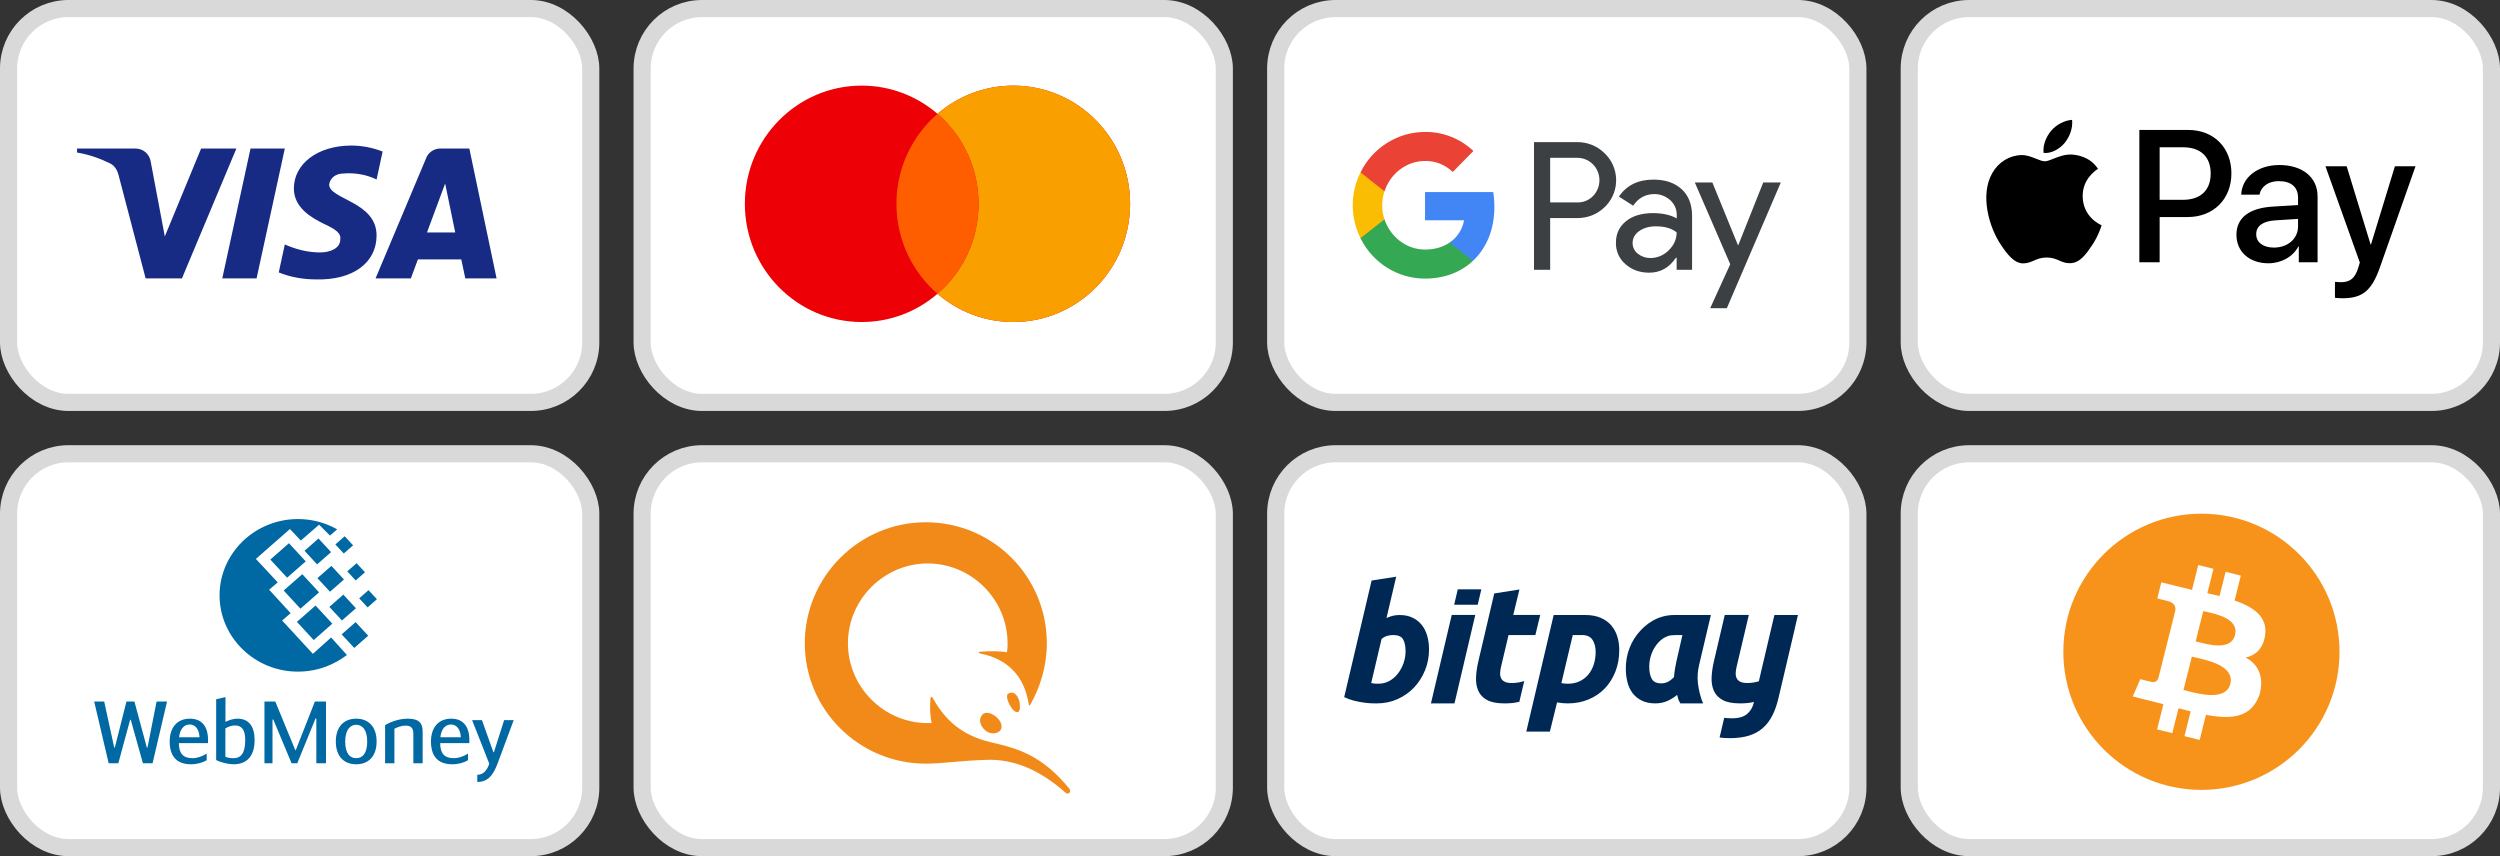 <svg width="146" height="50" viewBox="0 0 146 50" fill="none" xmlns="http://www.w3.org/2000/svg">
<rect x="0" y="0" width="146" height="50" fill="#333333" stroke="none"/>
<rect x="0.5" y="0.5" width="34" height="23" rx="3.5" fill="white" stroke="#D9D9D9"/>
<path fill-rule="evenodd" clip-rule="evenodd" d="M10.625 16.258H8.505L6.915 10.192C6.839 9.913 6.679 9.667 6.444 9.55C5.855 9.258 5.207 9.026 4.5 8.908V8.675H7.916C8.387 8.675 8.741 9.026 8.8 9.433L9.625 13.809L11.744 8.675H13.805L10.625 16.258ZM14.984 16.258H12.981L14.63 8.675H16.633L14.984 16.258ZM19.223 10.776C19.282 10.367 19.636 10.134 20.048 10.134C20.697 10.075 21.403 10.192 21.992 10.483L22.345 8.851C21.756 8.617 21.108 8.5 20.52 8.5C18.576 8.5 17.162 9.55 17.162 11.008C17.162 12.117 18.164 12.7 18.871 13.05C19.636 13.4 19.93 13.634 19.872 13.983C19.872 14.508 19.282 14.742 18.694 14.742C17.987 14.742 17.28 14.567 16.633 14.275L16.279 15.909C16.986 16.2 17.751 16.317 18.458 16.317C20.638 16.375 21.992 15.325 21.992 13.75C21.992 11.767 19.223 11.65 19.223 10.776ZM29 16.258L27.41 8.675H25.702C25.349 8.675 24.995 8.908 24.877 9.258L21.933 16.258H23.994L24.406 15.15H26.939L27.174 16.258H29ZM25.997 10.717L26.585 13.575H24.936L25.997 10.717Z" fill="#172B85"/>
<rect x="37.5" y="0.5" width="34" height="23" rx="3.5" fill="white" stroke="#D9D9D9"/>
<path fill-rule="evenodd" clip-rule="evenodd" d="M54.75 17.157C53.558 18.185 52.013 18.806 50.324 18.806C46.555 18.806 43.5 15.715 43.5 11.903C43.5 8.091 46.555 5 50.324 5C52.013 5 53.558 5.621 54.75 6.649C55.942 5.621 57.487 5 59.176 5C62.945 5 66 8.091 66 11.903C66 15.715 62.945 18.806 59.176 18.806C57.487 18.806 55.942 18.185 54.75 17.157Z" fill="#ED0006"/>
<path fill-rule="evenodd" clip-rule="evenodd" d="M54.75 17.157C56.217 15.891 57.148 14.007 57.148 11.903C57.148 9.799 56.217 7.915 54.75 6.649C55.942 5.621 57.487 5 59.176 5C62.945 5 66 8.091 66 11.903C66 15.715 62.945 18.806 59.176 18.806C57.487 18.806 55.942 18.185 54.75 17.157Z" fill="#F9A000"/>
<path fill-rule="evenodd" clip-rule="evenodd" d="M54.75 6.649C56.217 7.915 57.148 9.799 57.148 11.903C57.148 14.007 56.217 15.891 54.75 17.157C53.283 15.891 52.352 14.007 52.352 11.903C52.352 9.799 53.283 7.915 54.75 6.649Z" fill="#FF5E00"/>
<rect x="74.5" y="0.5" width="34" height="23" rx="3.5" fill="white" stroke="#D9D9D9"/>
<path fill-rule="evenodd" clip-rule="evenodd" d="M90.53 15.758V12.737H92.089C92.728 12.737 93.267 12.523 93.707 12.101L93.813 11.994C94.616 11.12 94.563 9.758 93.707 8.949C93.279 8.521 92.693 8.289 92.089 8.301H89.586V15.758H90.53ZM90.53 11.821V9.217H92.113C92.453 9.217 92.776 9.347 93.016 9.585C93.526 10.085 93.538 10.917 93.045 11.435C92.805 11.691 92.465 11.833 92.113 11.821H90.53ZM98.215 11.054C97.81 10.68 97.259 10.489 96.562 10.489C95.665 10.489 94.991 10.822 94.545 11.482L95.378 12.012C95.683 11.56 96.099 11.334 96.626 11.334C96.96 11.334 97.283 11.459 97.535 11.685C97.781 11.899 97.922 12.208 97.922 12.535V12.755C97.558 12.553 97.101 12.446 96.538 12.446C95.882 12.446 95.354 12.6 94.962 12.915C94.569 13.231 94.37 13.647 94.37 14.176C94.358 14.658 94.563 15.116 94.926 15.425C95.296 15.758 95.764 15.925 96.316 15.925C96.966 15.925 97.482 15.633 97.875 15.05H97.916V15.758H98.818V12.612C98.818 11.952 98.619 11.429 98.215 11.054ZM95.653 14.819C95.46 14.676 95.343 14.444 95.343 14.194C95.343 13.915 95.472 13.683 95.724 13.498C95.982 13.314 96.304 13.219 96.685 13.219C97.213 13.213 97.623 13.332 97.916 13.57C97.916 13.974 97.758 14.325 97.447 14.622C97.166 14.908 96.785 15.068 96.386 15.068C96.122 15.074 95.864 14.985 95.653 14.819ZM100.847 18L104 10.656H102.974L101.515 14.319H101.497L100.002 10.656H98.977L101.046 15.431L99.874 18H100.847Z" fill="#3C4043"/>
<path d="M87.272 12.083C87.272 11.792 87.249 11.5 87.202 11.215H83.222V12.862H85.502C85.408 13.391 85.103 13.867 84.658 14.164V15.235H86.018C86.815 14.491 87.272 13.391 87.272 12.083Z" fill="#4285F4"/>
<path d="M83.222 16.27C84.359 16.27 85.32 15.889 86.018 15.235L84.658 14.164C84.277 14.426 83.79 14.575 83.222 14.575C82.12 14.575 81.188 13.819 80.854 12.809H79.453V13.915C80.168 15.36 81.628 16.27 83.222 16.27Z" fill="#34A853"/>
<path d="M80.854 12.809C80.678 12.279 80.678 11.702 80.854 11.167V10.067H79.453C78.849 11.274 78.849 12.701 79.453 13.909L80.854 12.809Z" fill="#FBBC04"/>
<path d="M83.222 9.401C83.826 9.389 84.406 9.621 84.84 10.043L86.047 8.818C85.279 8.093 84.271 7.694 83.222 7.706C81.628 7.706 80.168 8.622 79.453 10.067L80.854 11.173C81.188 10.156 82.12 9.401 83.222 9.401Z" fill="#EA4335"/>
<rect x="111.5" y="0.5" width="34" height="23" rx="3.5" fill="white" stroke="#D9D9D9"/>
<path fill-rule="evenodd" clip-rule="evenodd" d="M119.346 8.933C119.816 8.973 120.286 8.695 120.58 8.343C120.869 7.981 121.06 7.496 121.011 7C120.595 7.02 120.081 7.278 119.787 7.639C119.518 7.952 119.287 8.457 119.346 8.933ZM124.938 15.317V7.59H127.802C129.281 7.59 130.314 8.621 130.314 10.127C130.314 11.634 129.261 12.675 127.763 12.675H126.123V15.317H124.938ZM121.006 9.027C120.592 9.003 120.214 9.153 119.909 9.275C119.712 9.353 119.546 9.419 119.42 9.419C119.278 9.419 119.104 9.349 118.91 9.271C118.655 9.168 118.364 9.051 118.058 9.057C117.358 9.067 116.707 9.468 116.35 10.108C115.615 11.386 116.159 13.28 116.869 14.32C117.216 14.836 117.632 15.401 118.181 15.381C118.422 15.372 118.596 15.297 118.775 15.22C118.982 15.131 119.197 15.039 119.532 15.039C119.856 15.039 120.061 15.129 120.259 15.215C120.446 15.297 120.626 15.376 120.893 15.371C121.461 15.361 121.819 14.856 122.166 14.34C122.542 13.787 122.706 13.247 122.731 13.165L122.734 13.156C122.734 13.155 122.729 13.153 122.721 13.149C122.596 13.091 121.637 12.647 121.628 11.456C121.619 10.456 122.388 9.949 122.509 9.87L122.509 9.87C122.517 9.865 122.522 9.861 122.524 9.86C122.034 9.126 121.27 9.047 121.006 9.027ZM132.478 15.376C133.222 15.376 133.913 14.995 134.226 14.39H134.25V15.317H135.347V11.471C135.347 10.355 134.466 9.637 133.11 9.637C131.851 9.637 130.921 10.365 130.887 11.367H131.954C132.042 10.891 132.478 10.578 133.075 10.578C133.8 10.578 134.206 10.92 134.206 11.55V11.976L132.728 12.065C131.352 12.15 130.608 12.72 130.608 13.711C130.608 14.712 131.376 15.376 132.478 15.376ZM132.796 14.459C132.165 14.459 131.763 14.152 131.763 13.681C131.763 13.195 132.15 12.913 132.889 12.868L134.206 12.784V13.22C134.206 13.944 133.599 14.459 132.796 14.459ZM138.985 15.619C138.51 16.972 137.967 17.418 136.811 17.418C136.723 17.418 136.429 17.408 136.361 17.388V16.462C136.434 16.471 136.615 16.481 136.708 16.481C137.232 16.481 137.526 16.258 137.707 15.678L137.815 15.336L135.807 9.711H137.046L138.442 14.276H138.466L139.862 9.711H141.066L138.985 15.619ZM126.123 8.601H127.489C128.517 8.601 129.104 9.156 129.104 10.132C129.104 11.109 128.517 11.669 127.484 11.669H126.123V8.601Z" fill="black"/>
<rect x="74.5" y="26.5" width="34" height="23" rx="3.5" fill="white" stroke="#D9D9D9"/>
<path fill-rule="evenodd" clip-rule="evenodd" d="M81.14 39.767C80.948 39.873 80.745 39.926 80.528 39.926H80.362C80.318 39.926 80.257 39.922 80.078 39.891L80.682 37.321C80.793 37.221 80.913 37.157 81.052 37.125C81.191 37.094 81.28 37.086 81.367 37.086C81.632 37.086 81.838 37.163 81.936 37.331C82.035 37.5 82.085 37.734 82.085 38.034C82.085 38.277 82.044 38.511 81.964 38.736C81.884 38.961 81.774 39.163 81.635 39.34C81.496 39.519 81.331 39.661 81.14 39.767ZM82.501 36.076C82.285 35.97 82.029 35.917 81.733 35.917C81.59 35.917 81.458 35.932 81.334 35.964C81.211 35.995 81.094 36.035 80.971 36.092L81.538 33.678L80.102 33.903L78.5 40.713C78.679 40.8 78.869 40.869 79.07 40.919C79.27 40.969 79.46 41.006 79.639 41.031C79.818 41.056 79.977 41.07 80.116 41.074C80.255 41.077 80.353 41.078 80.408 41.078C80.84 41.078 81.242 40.995 81.612 40.83C81.983 40.664 82.304 40.44 82.576 40.156C82.847 39.871 83.062 39.537 83.219 39.153C83.377 38.769 83.455 38.362 83.455 37.931C83.455 37.65 83.421 37.387 83.353 37.144C83.285 36.9 83.18 36.688 83.039 36.507C82.897 36.326 82.717 36.182 82.501 36.076ZM86.299 35.316L86.51 34.418H85.134L84.923 35.316H86.299ZM87.871 39.812C87.972 39.863 88.112 39.889 88.289 39.889C88.441 39.889 88.588 39.874 88.73 39.846C88.823 39.827 88.92 39.805 89.016 39.771L88.73 40.983C88.707 40.989 88.672 40.997 88.65 41.002C88.428 41.054 88.165 41.079 87.862 41.079C87.425 41.079 87.086 41.014 86.846 40.882C86.605 40.751 86.434 40.572 86.333 40.345C86.232 40.118 86.188 39.857 86.2 39.562C86.213 39.268 86.257 38.958 86.333 38.631L87.264 34.657L88.735 34.426L88.374 35.914H89.95L89.665 37.086H88.099L87.681 38.852C87.643 38.999 87.62 39.137 87.61 39.265C87.601 39.393 87.616 39.503 87.658 39.596C87.699 39.689 87.77 39.761 87.871 39.812ZM105 35.916H103.625L102.825 39.319H102.826L102.716 39.788C102.639 39.809 102.563 39.829 102.487 39.844C102.345 39.873 102.198 39.888 102.046 39.888C101.869 39.888 101.729 39.862 101.628 39.811C101.527 39.76 101.456 39.688 101.415 39.595C101.373 39.502 101.358 39.392 101.367 39.264C101.377 39.136 101.4 38.998 101.438 38.851L101.856 37.084L102.131 35.913L102.131 35.913H100.726L100.09 38.63C100.014 38.956 99.97 39.267 99.957 39.561C99.945 39.856 99.989 40.117 100.09 40.344C100.192 40.571 100.362 40.75 100.603 40.881C100.843 41.012 101.182 41.078 101.619 41.078C101.922 41.078 102.185 41.053 102.407 41.001C102.416 40.999 102.424 40.997 102.433 40.995L102.432 40.997C102.371 41.278 102.246 41.505 102.046 41.682C101.846 41.86 101.548 41.949 101.154 41.949C100.986 41.949 100.833 41.939 100.695 41.919L100.424 43.071C100.607 43.095 100.81 43.108 101.034 43.108C101.453 43.108 101.82 43.059 102.134 42.963C102.448 42.866 102.717 42.72 102.942 42.523C103.167 42.327 103.355 42.081 103.506 41.785C103.657 41.489 103.778 41.139 103.871 40.734L104.822 36.688L104.819 36.687L105 35.916ZM83.567 41.079L84.781 35.913H86.156L84.942 41.079H83.567ZM98.254 37.086C97.613 37.086 97.49 37.086 97.228 37.223C97.041 37.321 96.887 37.468 96.751 37.64C96.615 37.811 96.509 38.009 96.432 38.234C96.355 38.458 96.316 38.692 96.316 38.935C96.316 39.235 96.366 39.472 96.465 39.647C96.563 39.821 96.745 39.908 97.01 39.908C97.152 39.908 97.28 39.88 97.394 39.824C97.508 39.768 97.63 39.675 97.76 39.544C97.772 39.388 97.792 39.224 97.82 39.052C97.845 38.896 97.877 38.749 97.906 38.616L97.914 38.578L98.254 37.086ZM99.231 38.823C99.144 39.179 99.12 39.536 99.157 39.895C99.194 40.253 99.329 40.803 99.462 41.078H98.131C98.01 40.871 97.983 40.746 97.964 40.659C97.958 40.63 97.953 40.605 97.945 40.582C97.772 40.726 97.581 40.844 97.371 40.938C97.161 41.031 96.927 41.078 96.668 41.078C96.36 41.078 96.096 41.023 95.877 40.914C95.658 40.805 95.479 40.659 95.34 40.475C95.202 40.291 95.101 40.075 95.04 39.829C94.978 39.583 94.947 39.319 94.947 39.038C94.947 38.608 95.023 38.203 95.174 37.822C95.325 37.442 95.535 37.109 95.803 36.826C96.071 36.542 96.719 35.916 97.781 35.916L99.915 35.916L99.231 38.823ZM91.184 39.891C91.289 39.916 91.42 39.929 91.575 39.929C91.817 39.929 92.037 39.883 92.236 39.792C92.435 39.701 92.604 39.574 92.744 39.411C92.884 39.247 92.992 39.051 93.07 38.822C93.147 38.593 93.186 38.34 93.186 38.064C93.186 37.794 93.127 37.564 93.009 37.376C92.891 37.188 92.684 37.087 92.393 37.086C92.189 37.086 91.85 37.086 91.85 37.086L91.184 39.891ZM94.565 37.96C94.565 38.419 94.49 38.838 94.341 39.218C94.192 39.597 93.986 39.926 93.722 40.202C93.458 40.478 93.141 40.693 92.772 40.847C92.402 41.001 92 41.078 91.566 41.078C91.355 41.078 91.143 41.059 90.932 41.021L90.513 42.726H89.135L90.735 35.916L92.093 35.916L92.572 35.916C92.919 35.916 93.219 35.969 93.47 36.076C93.722 36.183 93.928 36.329 94.09 36.514C94.251 36.7 94.371 36.916 94.448 37.164C94.526 37.412 94.565 37.678 94.565 37.96Z" fill="#002855"/>
<rect x="111.5" y="26.5" width="34" height="23" rx="3.5" fill="white" stroke="#D9D9D9"/>
<path fill-rule="evenodd" clip-rule="evenodd" d="M136.627 38.065C136.627 42.519 133.017 46.129 128.563 46.129C124.109 46.129 120.499 42.519 120.499 38.065C120.499 33.611 124.109 30 128.563 30C133.017 30 136.627 33.611 136.627 38.065ZM130.5 35.068C131.622 35.453 132.442 36.03 132.282 37.104C132.165 37.89 131.727 38.27 131.146 38.403C131.943 38.817 132.215 39.601 131.963 40.55C131.483 41.916 130.344 42.031 128.828 41.745L128.46 43.213L127.572 42.992L127.935 41.544C127.704 41.487 127.469 41.426 127.227 41.361L126.862 42.816L125.975 42.595L126.342 41.124L124.553 40.675L124.994 39.661C124.994 39.661 125.649 39.834 125.64 39.822C125.892 39.884 126.004 39.72 126.048 39.612L127.045 35.628C127.056 35.44 126.991 35.203 126.631 35.113C126.644 35.104 125.985 34.953 125.985 34.953L126.222 34.008L128.014 34.45L128.378 32.996L129.266 33.217L128.909 34.642C129.148 34.696 129.388 34.751 129.621 34.809L129.976 33.393L130.864 33.614L130.5 35.068ZM128.374 37.494C128.98 37.654 130.296 38.004 130.526 37.088C130.76 36.152 129.481 35.869 128.854 35.73L128.854 35.73C128.783 35.715 128.721 35.701 128.67 35.688L128.227 37.456C128.269 37.466 128.319 37.479 128.374 37.494ZM127.689 40.34C128.414 40.531 129.999 40.949 130.251 39.94C130.509 38.909 128.972 38.565 128.222 38.398C128.139 38.379 128.065 38.362 128.004 38.347L127.516 40.296C127.566 40.308 127.624 40.323 127.689 40.34L127.689 40.34Z" fill="#F7931A"/>
<rect x="37.5" y="26.5" width="34" height="23" rx="3.5" fill="white" stroke="#D9D9D9"/>
<path fill-rule="evenodd" clip-rule="evenodd" d="M47 37.567C47 41.439 50.158 44.597 54.067 44.597C54.547 44.597 55.027 44.555 55.578 44.507C56.193 44.453 56.897 44.391 57.789 44.371C59.142 44.371 60.608 44.86 62.225 46.289C62.375 46.439 62.601 46.251 62.45 46.063C60.834 44.071 59.368 43.695 57.902 43.356C56.097 42.943 55.157 41.966 54.518 40.838C54.406 40.612 54.331 40.65 54.331 40.951C54.293 41.402 54.331 41.815 54.406 42.229H54.18C51.624 42.229 49.519 40.124 49.519 37.567C49.519 35.011 51.624 32.906 54.18 32.906C56.736 32.906 58.842 35.011 58.842 37.567C58.842 37.718 58.842 37.906 58.804 38.094C58.428 38.018 57.789 38.018 57.3 38.056C57.112 38.056 57.112 38.131 57.263 38.169C58.766 38.47 59.819 39.409 60.082 41.139C60.082 41.214 60.12 41.214 60.157 41.176C60.759 40.124 61.135 38.883 61.135 37.567C61.135 33.658 57.977 30.5 54.067 30.5C50.158 30.5 47 33.695 47 37.567ZM59.18 40.462C59.443 40.575 59.556 40.951 59.556 41.139C59.593 41.439 59.518 41.59 59.405 41.59C59.293 41.59 59.142 41.477 58.992 41.214C58.842 40.951 58.766 40.687 58.842 40.537C58.954 40.462 59.067 40.424 59.18 40.462ZM57.639 41.627C57.789 41.627 57.977 41.703 58.165 41.853C58.466 42.116 58.578 42.417 58.428 42.642C58.353 42.755 58.165 42.83 58.014 42.83C57.827 42.83 57.639 42.755 57.526 42.642C57.225 42.379 57.15 42.003 57.338 41.778C57.375 41.703 57.488 41.627 57.639 41.627Z" fill="#F28A1A"/>
<rect x="0.5" y="26.5" width="34" height="23" rx="3.5" fill="white" stroke="#D9D9D9"/>
<path fill-rule="evenodd" clip-rule="evenodd" d="M13.167 42.159C13.324 42.077 13.59 41.971 13.872 41.971C14.52 41.971 14.87 42.408 14.87 43.221C14.87 44.172 14.4 44.634 13.643 44.634C13.366 44.634 12.938 44.548 12.624 44.385V40.837L13.167 40.71V42.159ZM13.162 44.197C13.329 44.268 13.512 44.278 13.643 44.278C14.029 44.278 14.322 44.045 14.322 43.221C14.322 42.575 14.081 42.367 13.731 42.367C13.522 42.367 13.371 42.423 13.162 42.535V44.197ZM7.6 42.036H7.636L8.346 44.573H8.91L9.756 40.969H9.145L8.613 43.658H8.576L7.85 40.969H7.385L6.706 43.658H6.67L6.085 40.969H5.5L6.346 44.573H6.91L7.6 42.036ZM12.071 44.4V44.014C11.784 44.182 11.522 44.278 11.24 44.278C10.703 44.278 10.447 44.009 10.447 43.399H12.149V43.211C12.149 42.382 11.747 41.97 11.094 41.97C10.311 41.97 9.909 42.53 9.909 43.302C9.909 44.106 10.269 44.634 11.146 44.634C11.522 44.634 11.836 44.533 12.071 44.4ZM11.653 43.058H10.457C10.514 42.55 10.76 42.311 11.079 42.311C11.361 42.311 11.627 42.524 11.653 43.058ZM17.272 43.811H17.246L16.076 40.969H15.444V44.573H15.914V42.021H15.961L17.027 44.573H17.361L18.427 41.96H18.474V44.573H19.038V40.969H18.39L17.272 43.811ZM19.612 43.302C19.612 42.413 20.113 41.97 20.803 41.97C21.492 41.97 21.994 42.413 21.994 43.302C21.994 44.172 21.518 44.634 20.803 44.634C20.087 44.634 19.612 44.172 19.612 43.302ZM21.445 43.302C21.445 42.616 21.158 42.326 20.803 42.326C20.458 42.326 20.16 42.616 20.16 43.302C20.16 43.999 20.432 44.278 20.803 44.278C21.174 44.278 21.445 43.999 21.445 43.302ZM23.821 41.97C23.221 41.97 22.725 42.209 22.49 42.347V44.573H23.033V42.56C23.195 42.469 23.461 42.377 23.67 42.377C23.936 42.377 24.14 42.448 24.14 42.85V44.573H24.683V42.733C24.683 42.209 24.448 41.97 23.821 41.97ZM27.331 44.014V44.4C27.096 44.533 26.783 44.634 26.407 44.634C25.529 44.634 25.169 44.106 25.169 43.302C25.169 42.53 25.571 41.97 26.354 41.97C27.007 41.97 27.41 42.382 27.41 43.211V43.399H25.707C25.707 44.009 25.963 44.278 26.501 44.278C26.783 44.278 27.044 44.182 27.331 44.014ZM25.717 43.058H26.913C26.887 42.524 26.621 42.311 26.339 42.311C26.02 42.311 25.775 42.55 25.717 43.058ZM30 42.057H29.441L28.846 43.928H28.814L28.146 42.057H27.571L28.574 44.599C28.449 44.975 28.23 45.249 27.874 45.249V45.666C28.475 45.666 28.793 45.3 29.055 44.599L30 42.057Z" fill="#0068A3"/>
<path fill-rule="evenodd" clip-rule="evenodd" d="M17.4 30.313C18.119 30.313 18.799 30.476 19.405 30.765C19.501 30.809 19.596 30.858 19.691 30.911L19.27 31.278L18.636 30.641L17.568 31.569L16.933 30.895L14.943 32.641L16.219 34.01L15.717 34.439L16.974 35.81L16.476 36.238L18.272 38.184L19.338 37.229L20.26 38.253C20.076 38.392 19.877 38.522 19.657 38.643C18.99 39.013 18.22 39.224 17.4 39.224C14.879 39.224 12.822 37.223 12.822 34.769C12.822 32.315 14.879 30.313 17.4 30.313ZM16.566 34.487L17.654 33.533L18.634 34.593L17.546 35.547L16.566 34.487ZM18.428 35.364L17.34 36.318L18.32 37.378L19.408 36.424L18.428 35.364ZM15.787 32.678L16.875 31.724L17.855 32.784L16.767 33.737L15.787 32.678ZM18.601 31.449L17.784 32.165L18.519 32.959L19.336 32.244L18.601 31.449ZM19.235 35.442L20.051 34.726L20.786 35.521L19.97 36.236L19.235 35.442ZM20.769 36.331L19.953 37.047L20.688 37.841L21.504 37.126L20.769 36.331ZM20.282 33.368L20.826 32.891L21.316 33.421L20.772 33.898L20.282 33.368ZM20.131 31.317L19.586 31.794L20.076 32.324L20.621 31.847L20.131 31.317ZM20.977 34.942L21.522 34.465L22.012 34.995L21.467 35.472L20.977 34.942ZM19.353 33.047L18.537 33.763L19.272 34.557L20.088 33.842L19.353 33.047Z" fill="#0068A3"/>
</svg>
